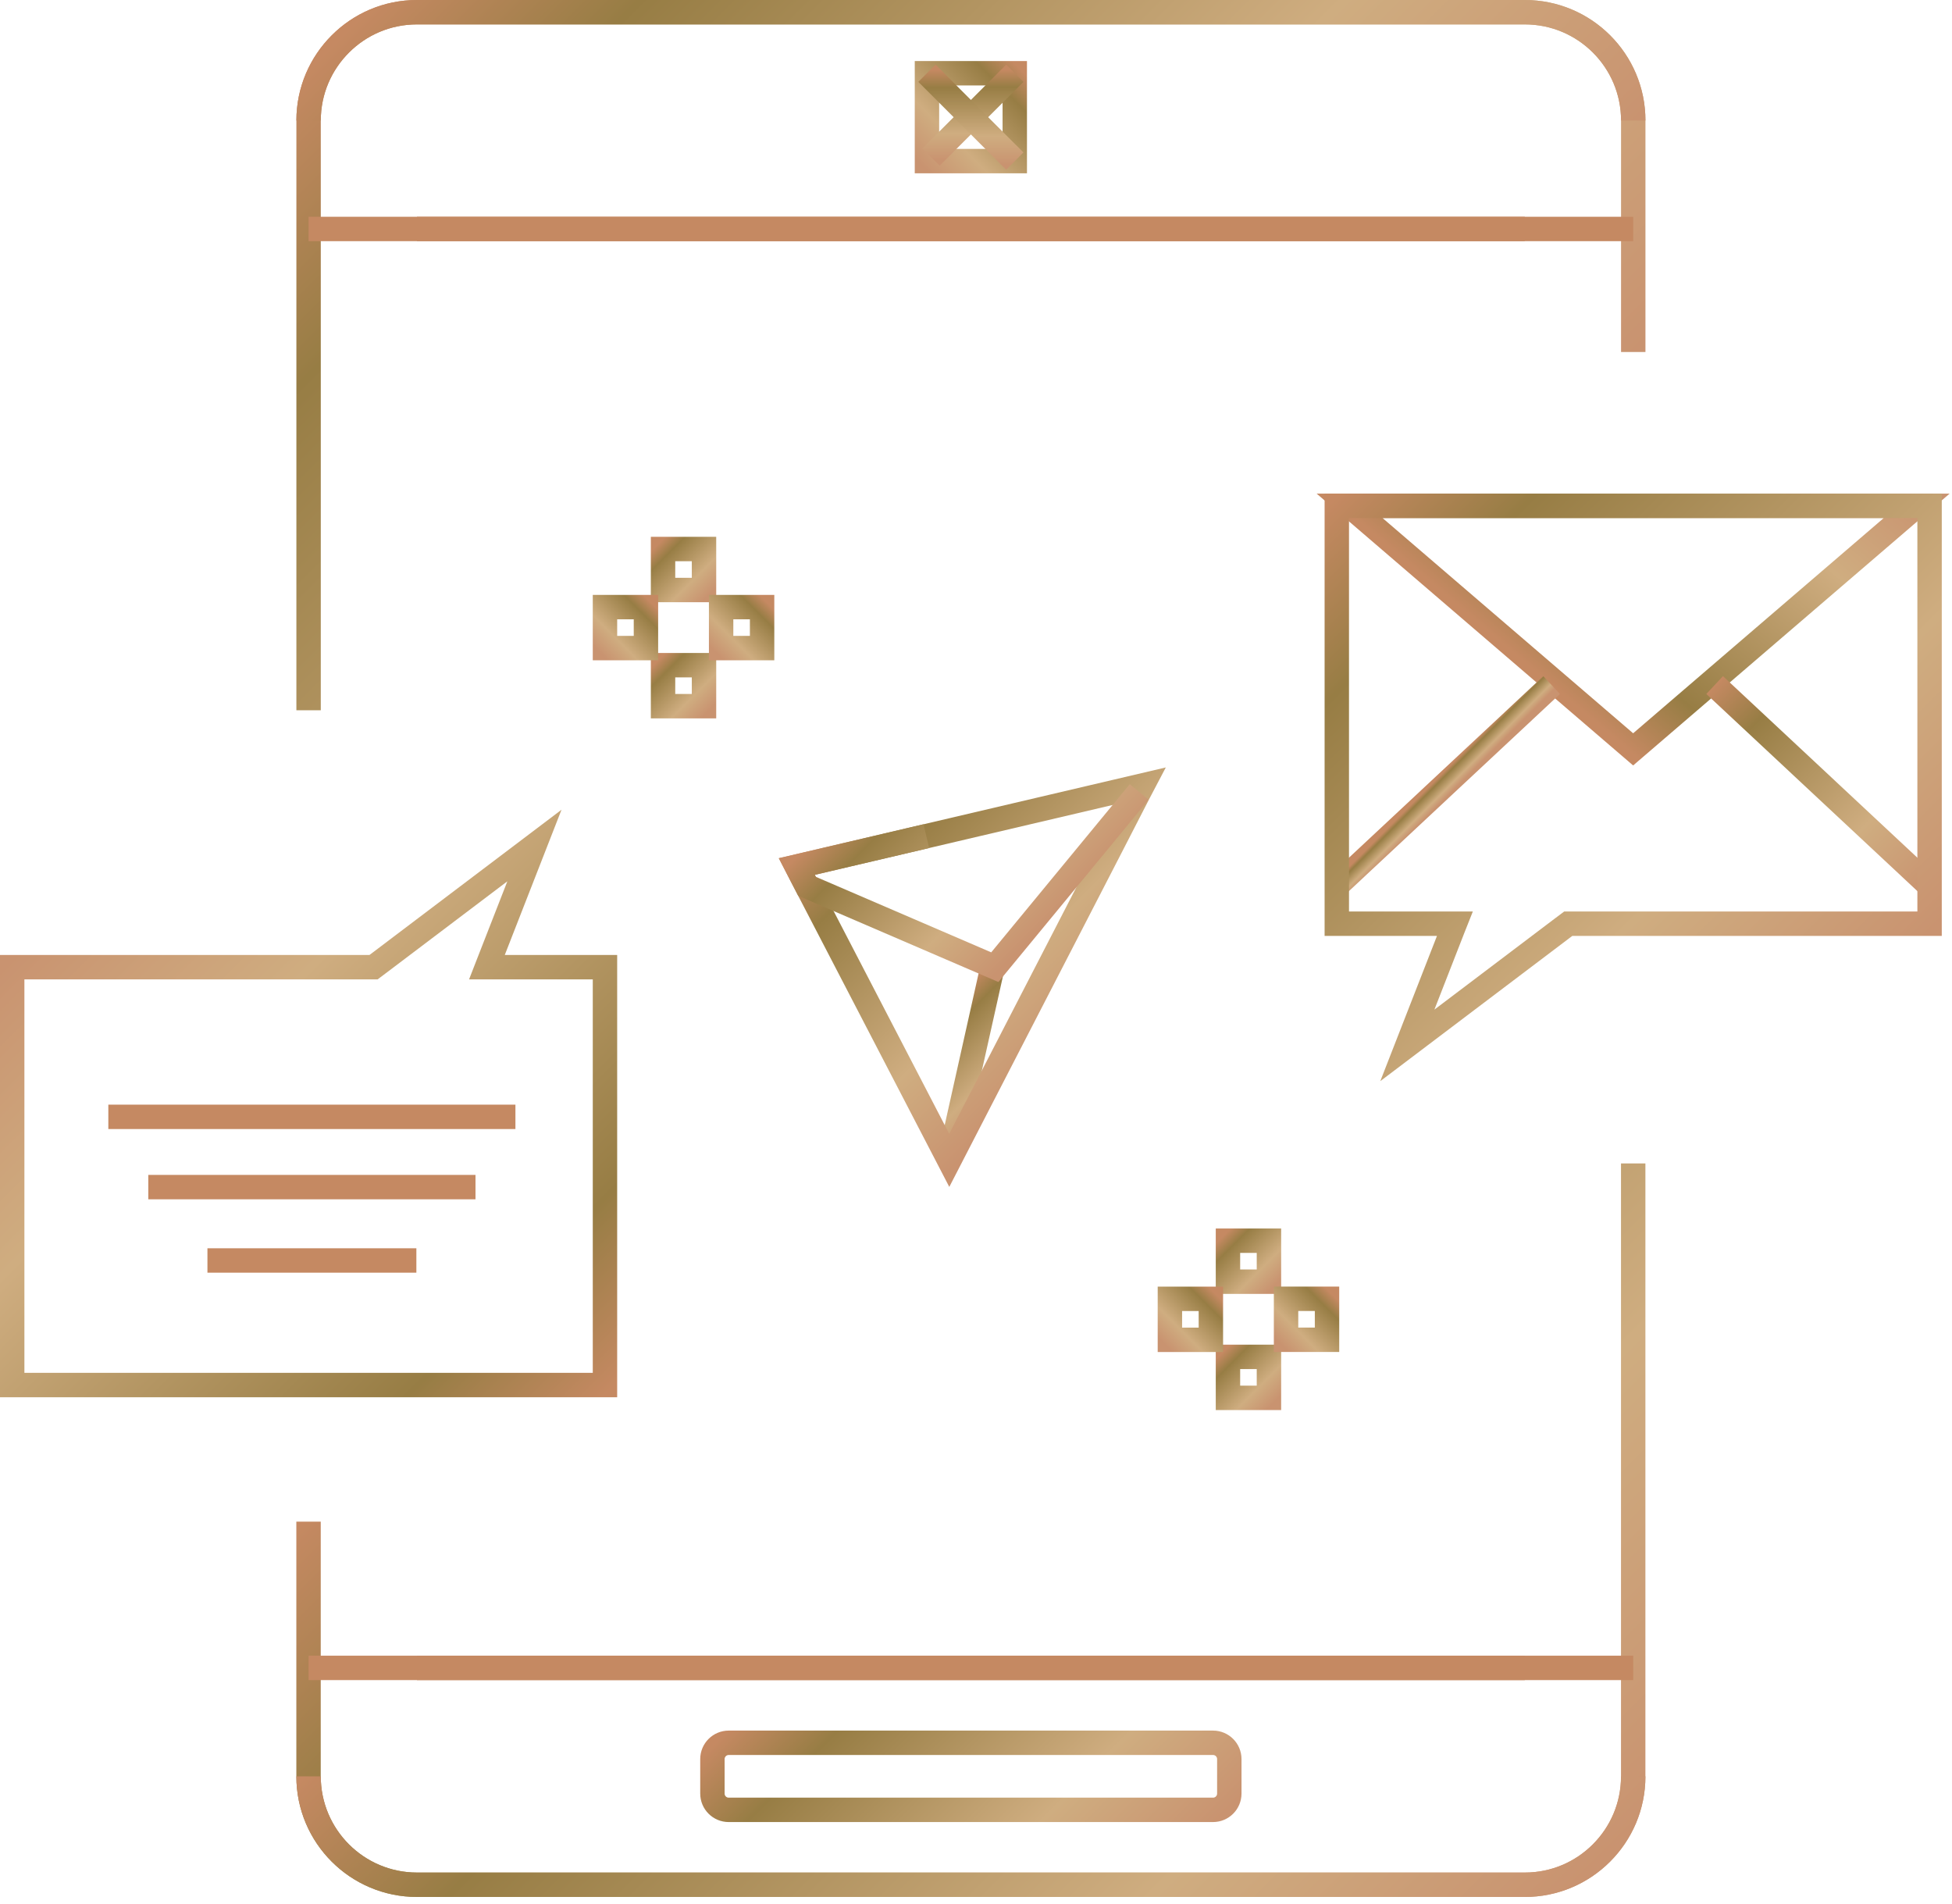 <svg width="160" height="156" viewBox="0 0 160 156" fill="none" xmlns="http://www.w3.org/2000/svg">
<path d="M77.812 95.095L81.444 78.841" stroke="url(#paint0_linear_1_279)" stroke-width="2" stroke-miterlimit="10"/>
<path d="M133.869 95.345V145.569C133.869 148.02 132.878 150.239 131.265 151.852C129.653 153.465 127.433 154.455 124.983 154.455H34.176C29.271 154.455 25.29 150.474 25.29 145.569V124.697" stroke="url(#paint1_linear_1_279)" stroke-width="2" stroke-miterlimit="10"/>
<path d="M25.294 58.204V9.878C25.294 7.42 26.292 5.208 27.897 3.603C29.51 1.99 31.722 1 34.18 1H124.986C129.891 1 133.873 4.969 133.873 9.878V28.848" stroke="url(#paint2_linear_1_279)" stroke-width="2" stroke-miterlimit="10"/>
<path d="M124.982 18.764H34.176" stroke="url(#paint3_linear_1_279)" stroke-width="2" stroke-miterlimit="10"/>
<path d="M25.294 9.878C25.294 7.42 26.292 5.208 27.897 3.603C29.51 1.99 31.722 1 34.18 1H124.986C129.891 1 133.873 4.969 133.873 9.878" stroke="url(#paint4_linear_1_279)" stroke-width="2" stroke-miterlimit="10"/>
<path d="M124.982 136.683H34.176" stroke="url(#paint5_linear_1_279)" stroke-width="2" stroke-miterlimit="10"/>
<path d="M25.294 145.569C25.294 150.474 29.275 154.455 34.18 154.455H124.986C127.437 154.455 129.657 153.465 131.269 151.852C132.882 150.239 133.873 148.02 133.873 145.569" stroke="url(#paint6_linear_1_279)" stroke-width="2" stroke-miterlimit="10"/>
<path d="M83.178 6.003H75.98V13.202H83.178V6.003Z" stroke="url(#paint7_linear_1_279)" stroke-width="2" stroke-miterlimit="10"/>
<path d="M83.183 6.003L76.312 12.873" stroke="url(#paint8_linear_1_279)" stroke-width="2" stroke-miterlimit="10"/>
<path d="M75.98 6.003L83.182 13.202" stroke="url(#paint9_linear_1_279)" stroke-width="2" stroke-miterlimit="10"/>
<path d="M25.294 18.764H34.176H124.983H133.869" stroke="url(#paint10_linear_1_279)" stroke-width="2" stroke-miterlimit="10"/>
<path d="M25.294 136.683H34.176H124.983H133.869" stroke="url(#paint11_linear_1_279)" stroke-width="2" stroke-miterlimit="10"/>
<path d="M99.428 142.821H59.73C58.993 142.821 58.395 143.419 58.395 144.156V146.982C58.395 147.72 58.993 148.317 59.73 148.317H99.428C100.165 148.317 100.763 147.72 100.763 146.982V144.156C100.763 143.419 100.165 142.821 99.428 142.821Z" stroke="url(#paint12_linear_1_279)" stroke-width="2" stroke-miterlimit="10"/>
<path d="M133.864 61.41L110.623 41.453H157.105L133.864 61.41Z" stroke="url(#paint13_linear_1_279)" stroke-width="2" stroke-miterlimit="10"/>
<path d="M127.182 56.141L109.574 72.586" stroke="url(#paint14_linear_1_279)" stroke-width="2" stroke-miterlimit="10"/>
<path d="M158.161 72.59L140.546 56.141" stroke="url(#paint15_linear_1_279)" stroke-width="2" stroke-miterlimit="10"/>
<path d="M158.162 41.453V75.698H128.544L128.008 76.101L115.356 85.668L119.091 76.101L119.251 75.698H109.574V41.453H158.162Z" stroke="url(#paint16_linear_1_279)" stroke-width="2" stroke-miterlimit="10"/>
<path d="M12.156 97.283H21.849H24.346H26.781H29.282H38.975" stroke="url(#paint17_linear_1_279)" stroke-width="2" stroke-miterlimit="10"/>
<path d="M17.003 103.296H23.192H24.789H26.343H27.94H34.129" stroke="url(#paint18_linear_1_279)" stroke-width="2" stroke-miterlimit="10"/>
<path d="M8.88 91.525H20.941H24.053H27.079H30.191H42.248" stroke="url(#paint19_linear_1_279)" stroke-width="2" stroke-miterlimit="10"/>
<path d="M1 113.505V79.26H30.618L31.154 78.857L43.806 69.29L40.068 78.857L39.911 79.26H49.588V113.505H1Z" stroke="url(#paint20_linear_1_279)" stroke-width="2" stroke-miterlimit="10"/>
<path d="M93.654 64.365L93.376 64.894L91.047 69.423L77.808 95.091L65.747 71.858L65.312 71.012L75.929 68.522L93.654 64.365Z" stroke="url(#paint21_linear_1_279)" stroke-width="2" stroke-miterlimit="10"/>
<path d="M75.929 68.522L65.312 71.012C65.59 71.552 65.872 72.093 66.15 72.633C71.282 74.841 76.41 77.049 81.542 79.26C85.488 74.473 89.434 69.685 93.376 64.898" stroke="url(#paint22_linear_1_279)" stroke-width="2" stroke-miterlimit="10"/>
<path d="M57.706 44.992H54.348V48.351H57.706V44.992Z" stroke="url(#paint23_linear_1_279)" stroke-width="2" stroke-miterlimit="10"/>
<path d="M57.706 54.512H54.348V57.871H57.706V54.512Z" stroke="url(#paint24_linear_1_279)" stroke-width="2" stroke-miterlimit="10"/>
<path d="M62.467 53.111V49.752H59.108V53.111H62.467Z" stroke="url(#paint25_linear_1_279)" stroke-width="2" stroke-miterlimit="10"/>
<path d="M52.946 53.111V49.752H49.588V53.111H52.946Z" stroke="url(#paint26_linear_1_279)" stroke-width="2" stroke-miterlimit="10"/>
<path d="M104.012 101.675H100.653V105.034H104.012V101.675Z" stroke="url(#paint27_linear_1_279)" stroke-width="2" stroke-miterlimit="10"/>
<path d="M104.012 111.195H100.653V114.554H104.012V111.195Z" stroke="url(#paint28_linear_1_279)" stroke-width="2" stroke-miterlimit="10"/>
<path d="M108.772 109.794V106.435H105.414V109.794H108.772Z" stroke="url(#paint29_linear_1_279)" stroke-width="2" stroke-miterlimit="10"/>
<path d="M99.252 109.798V106.439H95.893V109.798H99.252Z" stroke="url(#paint30_linear_1_279)" stroke-width="2" stroke-miterlimit="10"/>
<defs>
<linearGradient id="paint0_linear_1_279" x1="76.238" y1="83.582" x2="83.018" y2="90.358" gradientUnits="userSpaceOnUse">
<stop stop-color="#C58962"/>
<stop offset="0.19" stop-color="#977D44"/>
<stop offset="0.7" stop-color="#CFAD80"/>
<stop offset="1" stop-color="#C99370"/>
</linearGradient>
<linearGradient id="paint1_linear_1_279" x1="53.401" y1="96.199" x2="120.438" y2="163.236" gradientUnits="userSpaceOnUse">
<stop stop-color="#C58962"/>
<stop offset="0.19" stop-color="#977D44"/>
<stop offset="0.7" stop-color="#CFAD80"/>
<stop offset="1" stop-color="#C99370"/>
</linearGradient>
<linearGradient id="paint2_linear_1_279" x1="39.202" y1="-8.258" x2="105.284" y2="57.824" gradientUnits="userSpaceOnUse">
<stop stop-color="#C58962"/>
<stop offset="0.19" stop-color="#977D44"/>
<stop offset="0.7" stop-color="#CFAD80"/>
<stop offset="1" stop-color="#C99370"/>
</linearGradient>
<linearGradient id="paint3_linear_1_279" x1="nan" y1="nan" x2="nan" y2="nan" gradientUnits="userSpaceOnUse">
<stop stop-color="#C58962"/>
<stop offset="0.19" stop-color="#977D44"/>
<stop offset="0.7" stop-color="#CFAD80"/>
<stop offset="1" stop-color="#C99370"/>
</linearGradient>
<linearGradient id="paint4_linear_1_279" x1="51.283" y1="-20.338" x2="107.88" y2="36.259" gradientUnits="userSpaceOnUse">
<stop stop-color="#C58962"/>
<stop offset="0.19" stop-color="#977D44"/>
<stop offset="0.7" stop-color="#CFAD80"/>
<stop offset="1" stop-color="#C99370"/>
</linearGradient>
<linearGradient id="paint5_linear_1_279" x1="nan" y1="nan" x2="nan" y2="nan" gradientUnits="userSpaceOnUse">
<stop stop-color="#C58962"/>
<stop offset="0.19" stop-color="#977D44"/>
<stop offset="0.7" stop-color="#CFAD80"/>
<stop offset="1" stop-color="#C99370"/>
</linearGradient>
<linearGradient id="paint6_linear_1_279" x1="51.279" y1="119.189" x2="107.884" y2="175.79" gradientUnits="userSpaceOnUse">
<stop stop-color="#C58962"/>
<stop offset="0.19" stop-color="#977D44"/>
<stop offset="0.7" stop-color="#CFAD80"/>
<stop offset="1" stop-color="#C99370"/>
</linearGradient>
<linearGradient id="paint7_linear_1_279" x1="83.574" y1="5.611" x2="75.592" y2="13.593" gradientUnits="userSpaceOnUse">
<stop stop-color="#C58962"/>
<stop offset="0.19" stop-color="#977D44"/>
<stop offset="0.7" stop-color="#CFAD80"/>
<stop offset="1" stop-color="#C99370"/>
</linearGradient>
<linearGradient id="paint8_linear_1_279" x1="79.748" y1="5.723" x2="79.748" y2="13.147" gradientUnits="userSpaceOnUse">
<stop stop-color="#C58962"/>
<stop offset="0.19" stop-color="#977D44"/>
<stop offset="0.7" stop-color="#CFAD80"/>
<stop offset="1" stop-color="#C99370"/>
</linearGradient>
<linearGradient id="paint9_linear_1_279" x1="79.582" y1="5.723" x2="79.582" y2="13.479" gradientUnits="userSpaceOnUse">
<stop stop-color="#C58962"/>
<stop offset="0.19" stop-color="#977D44"/>
<stop offset="0.7" stop-color="#CFAD80"/>
<stop offset="1" stop-color="#C99370"/>
</linearGradient>
<linearGradient id="paint10_linear_1_279" x1="nan" y1="nan" x2="nan" y2="nan" gradientUnits="userSpaceOnUse">
<stop stop-color="#C58962"/>
<stop offset="0.19" stop-color="#977D44"/>
<stop offset="0.7" stop-color="#CFAD80"/>
<stop offset="1" stop-color="#C99370"/>
</linearGradient>
<linearGradient id="paint11_linear_1_279" x1="nan" y1="nan" x2="nan" y2="nan" gradientUnits="userSpaceOnUse">
<stop stop-color="#C58962"/>
<stop offset="0.19" stop-color="#977D44"/>
<stop offset="0.7" stop-color="#CFAD80"/>
<stop offset="1" stop-color="#C99370"/>
</linearGradient>
<linearGradient id="paint12_linear_1_279" x1="67.732" y1="133.72" x2="91.431" y2="157.419" gradientUnits="userSpaceOnUse">
<stop stop-color="#C58962"/>
<stop offset="0.19" stop-color="#977D44"/>
<stop offset="0.7" stop-color="#CFAD80"/>
<stop offset="1" stop-color="#C99370"/>
</linearGradient>
<linearGradient id="paint13_linear_1_279" x1="121.725" y1="51.5" x2="142.092" y2="27.539" gradientUnits="userSpaceOnUse">
<stop stop-color="#C58962"/>
<stop offset="0.19" stop-color="#977D44"/>
<stop offset="0.7" stop-color="#CFAD80"/>
<stop offset="1" stop-color="#C99370"/>
</linearGradient>
<linearGradient id="paint14_linear_1_279" x1="117.81" y1="63.794" x2="118.946" y2="64.929" gradientUnits="userSpaceOnUse">
<stop stop-color="#C58962"/>
<stop offset="0.19" stop-color="#977D44"/>
<stop offset="0.7" stop-color="#CFAD80"/>
<stop offset="1" stop-color="#C99370"/>
</linearGradient>
<linearGradient id="paint15_linear_1_279" x1="140.828" y1="55.839" x2="157.88" y2="72.891" gradientUnits="userSpaceOnUse">
<stop stop-color="#C58962"/>
<stop offset="0.19" stop-color="#977D44"/>
<stop offset="0.7" stop-color="#CFAD80"/>
<stop offset="1" stop-color="#C99370"/>
</linearGradient>
<linearGradient id="paint16_linear_1_279" x1="111.414" y1="38.83" x2="153.613" y2="81.029" gradientUnits="userSpaceOnUse">
<stop stop-color="#C58962"/>
<stop offset="0.19" stop-color="#977D44"/>
<stop offset="0.7" stop-color="#CFAD80"/>
<stop offset="1" stop-color="#C99370"/>
</linearGradient>
<linearGradient id="paint17_linear_1_279" x1="nan" y1="nan" x2="nan" y2="nan" gradientUnits="userSpaceOnUse">
<stop stop-color="#C58962"/>
<stop offset="0.19" stop-color="#977D44"/>
<stop offset="0.7" stop-color="#CFAD80"/>
<stop offset="1" stop-color="#C99370"/>
</linearGradient>
<linearGradient id="paint18_linear_1_279" x1="nan" y1="nan" x2="nan" y2="nan" gradientUnits="userSpaceOnUse">
<stop stop-color="#C58962"/>
<stop offset="0.19" stop-color="#977D44"/>
<stop offset="0.7" stop-color="#CFAD80"/>
<stop offset="1" stop-color="#C99370"/>
</linearGradient>
<linearGradient id="paint19_linear_1_279" x1="nan" y1="nan" x2="nan" y2="nan" gradientUnits="userSpaceOnUse">
<stop stop-color="#C58962"/>
<stop offset="0.19" stop-color="#977D44"/>
<stop offset="0.7" stop-color="#CFAD80"/>
<stop offset="1" stop-color="#C99370"/>
</linearGradient>
<linearGradient id="paint20_linear_1_279" x1="47.748" y1="116.124" x2="5.549" y2="73.925" gradientUnits="userSpaceOnUse">
<stop stop-color="#C58962"/>
<stop offset="0.19" stop-color="#977D44"/>
<stop offset="0.7" stop-color="#CFAD80"/>
<stop offset="1" stop-color="#C99370"/>
</linearGradient>
<linearGradient id="paint21_linear_1_279" x1="70.859" y1="64.62" x2="89.998" y2="83.758" gradientUnits="userSpaceOnUse">
<stop stop-color="#C58962"/>
<stop offset="0.19" stop-color="#977D44"/>
<stop offset="0.7" stop-color="#CFAD80"/>
<stop offset="1" stop-color="#C99370"/>
</linearGradient>
<linearGradient id="paint22_linear_1_279" x1="73.106" y1="62.373" x2="86.064" y2="75.33" gradientUnits="userSpaceOnUse">
<stop stop-color="#C58962"/>
<stop offset="0.19" stop-color="#977D44"/>
<stop offset="0.7" stop-color="#CFAD80"/>
<stop offset="1" stop-color="#C99370"/>
</linearGradient>
<linearGradient id="paint23_linear_1_279" x1="53.956" y1="44.601" x2="58.098" y2="48.742" gradientUnits="userSpaceOnUse">
<stop stop-color="#C58962"/>
<stop offset="0.19" stop-color="#977D44"/>
<stop offset="0.7" stop-color="#CFAD80"/>
<stop offset="1" stop-color="#C99370"/>
</linearGradient>
<linearGradient id="paint24_linear_1_279" x1="53.956" y1="54.121" x2="58.098" y2="58.262" gradientUnits="userSpaceOnUse">
<stop stop-color="#C58962"/>
<stop offset="0.19" stop-color="#977D44"/>
<stop offset="0.7" stop-color="#CFAD80"/>
<stop offset="1" stop-color="#C99370"/>
</linearGradient>
<linearGradient id="paint25_linear_1_279" x1="62.858" y1="49.364" x2="58.717" y2="53.502" gradientUnits="userSpaceOnUse">
<stop stop-color="#C58962"/>
<stop offset="0.19" stop-color="#977D44"/>
<stop offset="0.7" stop-color="#CFAD80"/>
<stop offset="1" stop-color="#C99370"/>
</linearGradient>
<linearGradient id="paint26_linear_1_279" x1="53.338" y1="49.361" x2="49.196" y2="53.498" gradientUnits="userSpaceOnUse">
<stop stop-color="#C58962"/>
<stop offset="0.19" stop-color="#977D44"/>
<stop offset="0.7" stop-color="#CFAD80"/>
<stop offset="1" stop-color="#C99370"/>
</linearGradient>
<linearGradient id="paint27_linear_1_279" x1="100.262" y1="101.284" x2="104.404" y2="105.425" gradientUnits="userSpaceOnUse">
<stop stop-color="#C58962"/>
<stop offset="0.19" stop-color="#977D44"/>
<stop offset="0.7" stop-color="#CFAD80"/>
<stop offset="1" stop-color="#C99370"/>
</linearGradient>
<linearGradient id="paint28_linear_1_279" x1="100.262" y1="110.804" x2="104.404" y2="114.945" gradientUnits="userSpaceOnUse">
<stop stop-color="#C58962"/>
<stop offset="0.19" stop-color="#977D44"/>
<stop offset="0.7" stop-color="#CFAD80"/>
<stop offset="1" stop-color="#C99370"/>
</linearGradient>
<linearGradient id="paint29_linear_1_279" x1="109.164" y1="106.044" x2="105.022" y2="110.181" gradientUnits="userSpaceOnUse">
<stop stop-color="#C58962"/>
<stop offset="0.19" stop-color="#977D44"/>
<stop offset="0.7" stop-color="#CFAD80"/>
<stop offset="1" stop-color="#C99370"/>
</linearGradient>
<linearGradient id="paint30_linear_1_279" x1="99.643" y1="106.048" x2="95.502" y2="110.185" gradientUnits="userSpaceOnUse">
<stop stop-color="#C58962"/>
<stop offset="0.19" stop-color="#977D44"/>
<stop offset="0.7" stop-color="#CFAD80"/>
<stop offset="1" stop-color="#C99370"/>
</linearGradient>
</defs>
</svg>
